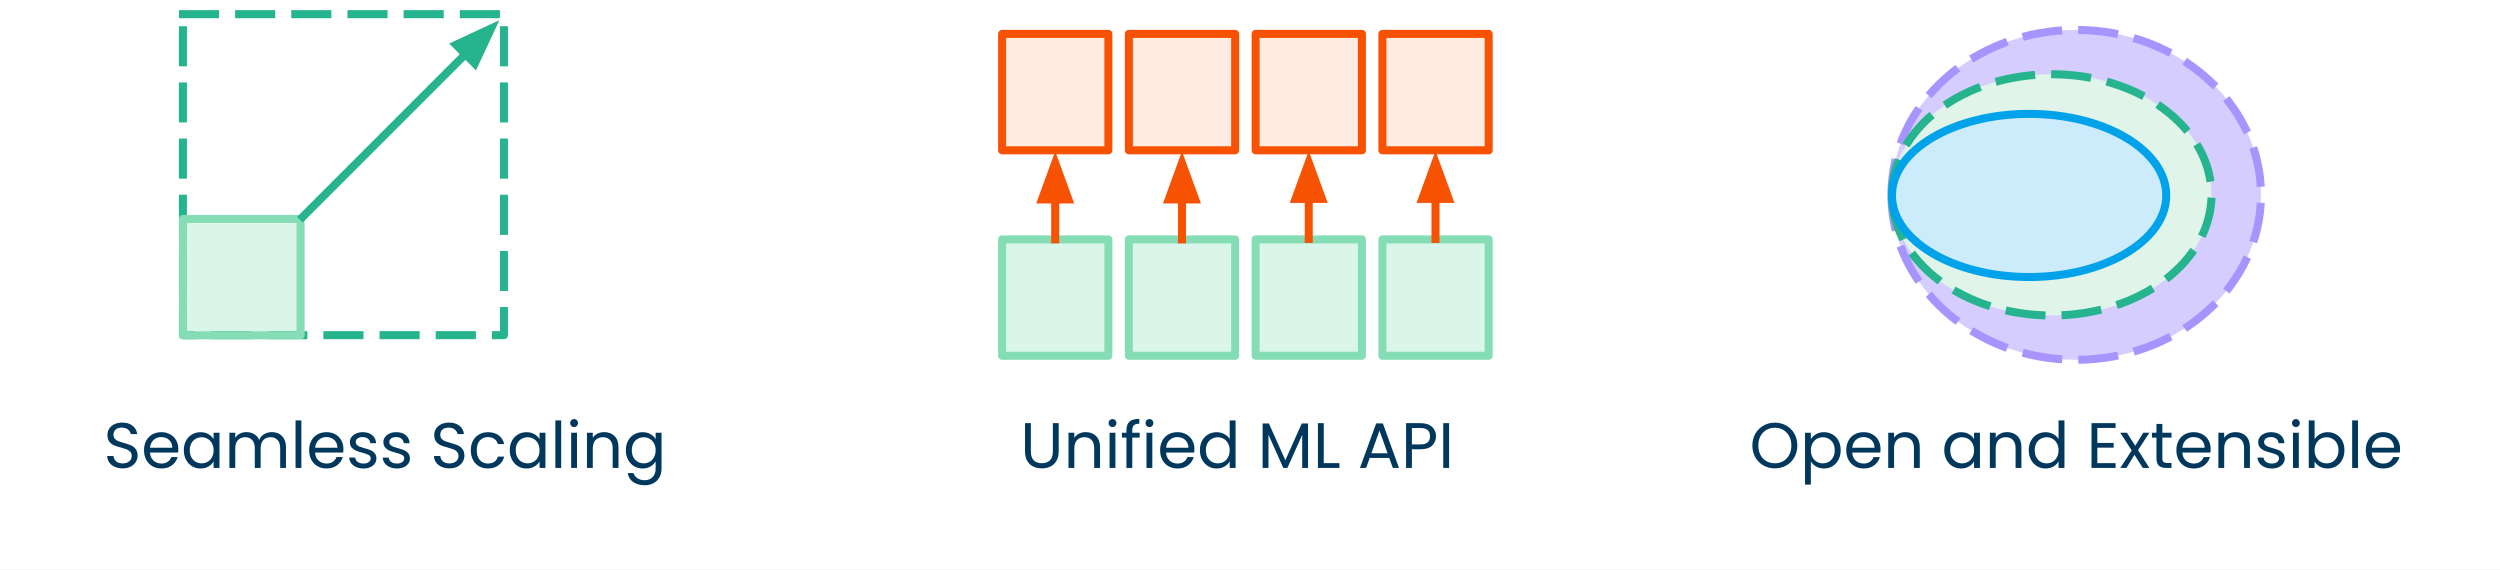 <svg version="1.1" viewBox="0.0 0.0 623.029 142.031" fill="none" stroke="none" stroke-linecap="square" stroke-miterlimit="10" xmlns:xlink="http://www.w3.org/1999/xlink" xmlns="http://www.w3.org/2000/svg"><rect x="0.0" y="0.0" width="623.029" height="142.031" fill="#808080" stroke="none"/><clipPath id="p.0"><path d="m0 0l623.029 0l0 142.031l-623.029 0l0 -142.031z" clip-rule="nonzero"/></clipPath><g clip-path="url(#p.0)"><path fill="#ffffff" d="m0 0l623.029 0l0 142.031l-623.029 0z" fill-rule="evenodd"/><path fill="#ffffff" d="m45.587 3.528l80.0 0l0 80.0l-80.0 0z" fill-rule="evenodd"/><path stroke="#25b48d" stroke-width="2.0" stroke-linejoin="round" stroke-linecap="butt" stroke-dasharray="8.0,6.0" d="m45.587 3.528l80.0 0l0 80.0l-80.0 0z" fill-rule="evenodd"/><path fill="#000000" fill-opacity="0.0" d="m203.05 92.252l210.52 0l0 38.772l-210.52 0z" fill-rule="evenodd"/><path fill="#00375c" d="m256.902 105.456l0 7.062q0 1.484 0.719 2.203q0.734 0.719 2.031 0.719q1.281 0 2.0 -0.719q0.734 -0.719 0.734 -2.203l0 -7.062l1.453 0l0 7.047q0 1.391 -0.562 2.344q-0.547 0.953 -1.5 1.422q-0.953 0.453 -2.141 0.453q-1.188 0 -2.141 -0.453q-0.953 -0.469 -1.5 -1.422q-0.547 -0.953 -0.547 -2.344l0 -7.047l1.453 0zm13.644 2.234q1.609 0 2.594 0.969q1.0 0.969 1.0 2.781l0 5.172l-1.453 0l0 -4.953q0 -1.312 -0.656 -2.0q-0.641 -0.703 -1.781 -0.703q-1.156 0 -1.844 0.719q-0.672 0.719 -0.672 2.094l0 4.844l-1.453 0l0 -8.766l1.453 0l0 1.25q0.438 -0.672 1.172 -1.031q0.75 -0.375 1.641 -0.375zm6.724 -1.266q-0.422 0 -0.719 -0.281q-0.281 -0.297 -0.281 -0.719q0 -0.406 0.281 -0.688q0.297 -0.297 0.719 -0.297q0.406 0 0.672 0.297q0.281 0.281 0.281 0.688q0 0.422 -0.281 0.719q-0.266 0.281 -0.672 0.281zm0.703 1.422l0 8.766l-1.453 0l0 -8.766l1.453 0zm6.045 1.203l-1.844 0l0 7.562l-1.453 0l0 -7.562l-1.125 0l0 -1.203l1.125 0l0 -0.625q0 -1.469 0.766 -2.141q0.766 -0.688 2.438 -0.688l0 1.203q-0.953 0 -1.359 0.391q-0.391 0.375 -0.391 1.234l0 0.625l1.844 0l0 1.203zm2.452 -2.625q-0.422 0 -0.719 -0.281q-0.281 -0.297 -0.281 -0.719q0 -0.406 0.281 -0.688q0.297 -0.297 0.719 -0.297q0.406 0 0.672 0.297q0.281 0.281 0.281 0.688q0 0.422 -0.281 0.719q-0.266 0.281 -0.672 0.281zm0.703 1.422l0 8.766l-1.453 0l0 -8.766l1.453 0zm10.483 4.047q0 0.422 -0.047 0.875l-7.016 0q0.078 1.297 0.891 2.031q0.812 0.719 1.969 0.719q0.938 0 1.562 -0.438q0.641 -0.438 0.891 -1.172l1.578 0q-0.359 1.266 -1.422 2.062q-1.047 0.781 -2.609 0.781q-1.25 0 -2.234 -0.547q-0.984 -0.562 -1.547 -1.594q-0.562 -1.047 -0.562 -2.406q0 -1.359 0.547 -2.375q0.547 -1.031 1.531 -1.578q0.984 -0.547 2.266 -0.547q1.234 0 2.188 0.547q0.969 0.531 1.484 1.484q0.531 0.953 0.531 2.156zm-1.5 -0.312q0 -0.828 -0.375 -1.422q-0.375 -0.609 -1.0 -0.922q-0.625 -0.312 -1.406 -0.312q-1.094 0 -1.875 0.719q-0.781 0.703 -0.891 1.938l5.547 0zm2.873 0.609q0 -1.344 0.547 -2.359q0.547 -1.016 1.5 -1.562q0.953 -0.562 2.125 -0.562q1.031 0 1.906 0.469q0.875 0.469 1.344 1.234l0 -4.641l1.469 0l0 11.844l-1.469 0l0 -1.641q-0.422 0.781 -1.281 1.281q-0.844 0.5 -1.984 0.5q-1.156 0 -2.109 -0.578q-0.953 -0.578 -1.5 -1.609q-0.547 -1.047 -0.547 -2.375zm7.422 0.016q0 -0.984 -0.406 -1.719q-0.391 -0.734 -1.078 -1.125q-0.672 -0.391 -1.484 -0.391q-0.828 0 -1.5 0.391q-0.672 0.375 -1.078 1.109q-0.391 0.734 -0.391 1.719q0 1.016 0.391 1.766q0.406 0.734 1.078 1.125q0.672 0.391 1.5 0.391q0.812 0 1.484 -0.391q0.688 -0.391 1.078 -1.125q0.406 -0.75 0.406 -1.75zm19.526 -6.672l0 11.078l-1.453 0l0 -8.25l-3.688 8.25l-1.016 0l-3.703 -8.266l0 8.266l-1.453 0l0 -11.078l1.562 0l4.094 9.156l4.094 -9.156l1.562 0zm3.917 9.891l3.906 0l0 1.188l-5.359 0l0 -11.156l1.453 0l0 9.969zm16.325 -1.297l-4.875 0l-0.891 2.484l-1.531 0l4.031 -11.094l1.672 0l4.016 11.094l-1.531 0l-0.891 -2.484zm-0.422 -1.172l-2.016 -5.641l-2.016 5.641l4.031 0zm12.065 -4.234q0 1.391 -0.953 2.312q-0.953 0.922 -2.906 0.922l-2.141 0l0 4.656l-1.453 0l0 -11.156l3.594 0q1.891 0 2.875 0.922q0.984 0.906 0.984 2.344zm-3.859 2.031q1.219 0 1.797 -0.516q0.578 -0.531 0.578 -1.516q0 -2.062 -2.375 -2.062l-2.141 0l0 4.094l2.141 0zm7.123 -5.297l0 11.156l-1.453 0l0 -11.156l1.453 0z" fill-rule="nonzero"/><path fill="#000000" fill-opacity="0.0" d="m419.509 92.252l195.811 0l0 38.772l-195.811 0z" fill-rule="evenodd"/><path fill="#00375c" d="m442.304 116.722q-1.547 0 -2.828 -0.719q-1.281 -0.734 -2.031 -2.031q-0.734 -1.312 -0.734 -2.938q0 -1.641 0.734 -2.938q0.75 -1.312 2.031 -2.031q1.281 -0.734 2.828 -0.734q1.578 0 2.859 0.734q1.281 0.719 2.016 2.016q0.734 1.297 0.734 2.953q0 1.641 -0.734 2.938q-0.734 1.297 -2.016 2.031q-1.281 0.719 -2.859 0.719zm0 -1.266q1.172 0 2.109 -0.531q0.938 -0.547 1.469 -1.547q0.547 -1.016 0.547 -2.344q0 -1.344 -0.547 -2.344q-0.531 -1.0 -1.469 -1.547q-0.922 -0.547 -2.109 -0.547q-1.172 0 -2.109 0.547q-0.922 0.547 -1.469 1.547q-0.531 1.0 -0.531 2.344q0 1.328 0.531 2.344q0.547 1.0 1.484 1.547q0.938 0.531 2.094 0.531zm8.982 -6.0q0.438 -0.75 1.281 -1.25q0.859 -0.5 2.0 -0.5q1.172 0 2.125 0.562q0.953 0.547 1.484 1.562q0.547 1.016 0.547 2.359q0 1.328 -0.547 2.375q-0.531 1.031 -1.484 1.609q-0.953 0.578 -2.125 0.578q-1.125 0 -1.984 -0.5q-0.844 -0.5 -1.297 -1.25l0 5.766l-1.453 0l0 -12.922l1.453 0l0 1.609zm5.953 2.734q0 -0.984 -0.406 -1.719q-0.391 -0.734 -1.078 -1.109q-0.672 -0.391 -1.5 -0.391q-0.797 0 -1.484 0.391q-0.672 0.391 -1.078 1.141q-0.406 0.734 -0.406 1.703q0 1.0 0.406 1.75q0.406 0.734 1.078 1.125q0.688 0.391 1.484 0.391q0.828 0 1.5 -0.391q0.688 -0.391 1.078 -1.125q0.406 -0.75 0.406 -1.766zm11.41 -0.297q0 0.422 -0.047 0.875l-7.016 0q0.078 1.297 0.891 2.031q0.812 0.719 1.969 0.719q0.938 0 1.562 -0.438q0.641 -0.438 0.891 -1.172l1.578 0q-0.359 1.266 -1.422 2.062q-1.047 0.781 -2.609 0.781q-1.25 0 -2.234 -0.547q-0.984 -0.562 -1.547 -1.594q-0.562 -1.047 -0.562 -2.406q0 -1.359 0.547 -2.375q0.547 -1.031 1.531 -1.578q0.984 -0.547 2.266 -0.547q1.234 0 2.188 0.547q0.969 0.531 1.484 1.484q0.531 0.953 0.531 2.156zm-1.5 -0.312q0 -0.828 -0.375 -1.422q-0.375 -0.609 -1.0 -0.922q-0.625 -0.312 -1.406 -0.312q-1.094 0 -1.875 0.719q-0.781 0.703 -0.891 1.938l5.547 0zm7.686 -3.891q1.609 0 2.594 0.969q1.0 0.969 1.0 2.781l0 5.172l-1.453 0l0 -4.953q0 -1.312 -0.656 -2.0q-0.641 -0.703 -1.781 -0.703q-1.156 0 -1.844 0.719q-0.672 0.719 -0.672 2.094l0 4.844l-1.453 0l0 -8.766l1.453 0l0 1.25q0.438 -0.672 1.172 -1.031q0.75 -0.375 1.641 -0.375zm9.7 4.5q0 -1.344 0.547 -2.359q0.547 -1.016 1.5 -1.562q0.953 -0.562 2.109 -0.562q1.156 0 2.0 0.5q0.859 0.484 1.266 1.234l0 -1.594l1.469 0l0 8.766l-1.469 0l0 -1.625q-0.422 0.766 -1.281 1.266q-0.859 0.5 -2.0 0.5q-1.172 0 -2.109 -0.578q-0.938 -0.578 -1.484 -1.609q-0.547 -1.047 -0.547 -2.375zm7.422 0.016q0 -0.984 -0.406 -1.719q-0.391 -0.734 -1.078 -1.125q-0.672 -0.391 -1.484 -0.391q-0.828 0 -1.5 0.391q-0.672 0.375 -1.078 1.109q-0.391 0.734 -0.391 1.719q0 1.016 0.391 1.766q0.406 0.734 1.078 1.125q0.672 0.391 1.5 0.391q0.812 0 1.484 -0.391q0.688 -0.391 1.078 -1.125q0.406 -0.75 0.406 -1.75zm8.207 -4.516q1.609 0 2.594 0.969q1.0 0.969 1.0 2.781l0 5.172l-1.453 0l0 -4.953q0 -1.312 -0.656 -2.0q-0.641 -0.703 -1.781 -0.703q-1.156 0 -1.844 0.719q-0.672 0.719 -0.672 2.094l0 4.844l-1.453 0l0 -8.766l1.453 0l0 1.25q0.438 -0.672 1.172 -1.031q0.75 -0.375 1.641 -0.375zm5.428 4.5q0 -1.344 0.547 -2.359q0.547 -1.016 1.5 -1.562q0.953 -0.562 2.125 -0.562q1.031 0 1.906 0.469q0.875 0.469 1.344 1.234l0 -4.641l1.469 0l0 11.844l-1.469 0l0 -1.641q-0.422 0.781 -1.281 1.281q-0.844 0.5 -1.984 0.5q-1.156 0 -2.109 -0.578q-0.953 -0.578 -1.5 -1.609q-0.547 -1.047 -0.547 -2.375zm7.422 0.016q0 -0.984 -0.406 -1.719q-0.391 -0.734 -1.078 -1.125q-0.672 -0.391 -1.484 -0.391q-0.828 0 -1.5 0.391q-0.672 0.375 -1.078 1.109q-0.391 0.734 -0.391 1.719q0 1.016 0.391 1.766q0.406 0.734 1.078 1.125q0.672 0.391 1.5 0.391q0.812 0 1.484 -0.391q0.688 -0.391 1.078 -1.125q0.406 -0.75 0.406 -1.75zm9.666 -5.562l0 3.734l4.062 0l0 1.188l-4.062 0l0 3.844l4.547 0l0 1.203l-6.0 0l0 -11.172l6.0 0l0 1.203l-4.547 0zm11.333 9.969l-2.078 -3.266l-2.0 3.266l-1.531 0l2.844 -4.359l-2.844 -4.406l1.656 0l2.078 3.25l1.984 -3.25l1.516 0l-2.812 4.328l2.828 4.438l-1.641 0zm4.867 -7.562l0 5.156q0 0.641 0.266 0.906q0.266 0.266 0.938 0.266l1.078 0l0 1.234l-1.312 0q-1.219 0 -1.828 -0.562q-0.609 -0.562 -0.609 -1.844l0 -5.156l-1.125 0l0 -1.203l1.125 0l0 -2.203l1.469 0l0 2.203l2.281 0l0 1.203l-2.281 0zm12.043 2.844q0 0.422 -0.047 0.875l-7.016 0q0.078 1.297 0.891 2.031q0.812 0.719 1.969 0.719q0.938 0 1.562 -0.438q0.641 -0.438 0.891 -1.172l1.578 0q-0.359 1.266 -1.422 2.062q-1.047 0.781 -2.609 0.781q-1.25 0 -2.234 -0.547q-0.984 -0.562 -1.547 -1.594q-0.562 -1.047 -0.562 -2.406q0 -1.359 0.547 -2.375q0.547 -1.031 1.531 -1.578q0.984 -0.547 2.266 -0.547q1.234 0 2.188 0.547q0.969 0.531 1.484 1.484q0.531 0.953 0.531 2.156zm-1.5 -0.312q0 -0.828 -0.375 -1.422q-0.375 -0.609 -1.0 -0.922q-0.625 -0.312 -1.406 -0.312q-1.094 0 -1.875 0.719q-0.781 0.703 -0.891 1.938l5.547 0zm7.686 -3.891q1.609 0 2.594 0.969q1.0 0.969 1.0 2.781l0 5.172l-1.453 0l0 -4.953q0 -1.312 -0.656 -2.0q-0.641 -0.703 -1.781 -0.703q-1.156 0 -1.844 0.719q-0.672 0.719 -0.672 2.094l0 4.844l-1.453 0l0 -8.766l1.453 0l0 1.25q0.438 -0.672 1.172 -1.031q0.75 -0.375 1.641 -0.375zm9.084 9.062q-1.016 0 -1.812 -0.344q-0.797 -0.344 -1.266 -0.953q-0.469 -0.625 -0.516 -1.422l1.5 0q0.062 0.656 0.609 1.078q0.562 0.406 1.453 0.406q0.844 0 1.312 -0.359q0.484 -0.375 0.484 -0.938q0 -0.562 -0.516 -0.844q-0.5 -0.281 -1.578 -0.562q-0.969 -0.25 -1.594 -0.516q-0.609 -0.266 -1.062 -0.781q-0.438 -0.516 -0.438 -1.375q0 -0.672 0.406 -1.219q0.406 -0.562 1.141 -0.891q0.734 -0.328 1.672 -0.328q1.453 0 2.344 0.734q0.906 0.734 0.969 2.016l-1.453 0q-0.047 -0.688 -0.562 -1.109q-0.5 -0.422 -1.344 -0.422q-0.781 0 -1.25 0.344q-0.453 0.328 -0.453 0.875q0 0.438 0.266 0.719q0.281 0.281 0.703 0.453q0.438 0.156 1.188 0.375q0.938 0.25 1.531 0.5q0.594 0.25 1.016 0.75q0.422 0.484 0.438 1.281q0 0.734 -0.406 1.312q-0.391 0.562 -1.125 0.891q-0.719 0.328 -1.656 0.328zm5.993 -10.328q-0.422 0 -0.719 -0.281q-0.281 -0.297 -0.281 -0.719q0 -0.406 0.281 -0.688q0.297 -0.297 0.719 -0.297q0.406 0 0.672 0.297q0.281 0.281 0.281 0.688q0 0.422 -0.281 0.719q-0.266 0.281 -0.672 0.281zm0.703 1.422l0 8.766l-1.453 0l0 -8.766l1.453 0zm3.936 1.625q0.453 -0.781 1.312 -1.266q0.859 -0.5 1.969 -0.5q1.188 0 2.125 0.562q0.953 0.547 1.484 1.562q0.547 1.016 0.547 2.359q0 1.328 -0.547 2.375q-0.531 1.031 -1.484 1.609q-0.953 0.578 -2.125 0.578q-1.141 0 -2.0 -0.484q-0.844 -0.5 -1.281 -1.266l0 1.609l-1.453 0l0 -11.844l1.453 0l0 4.703zm5.953 2.719q0 -0.984 -0.406 -1.719q-0.391 -0.734 -1.078 -1.109q-0.672 -0.391 -1.5 -0.391q-0.797 0 -1.484 0.391q-0.672 0.391 -1.078 1.141q-0.406 0.734 -0.406 1.703q0 1.0 0.406 1.75q0.406 0.734 1.078 1.125q0.688 0.391 1.484 0.391q0.828 0 1.5 -0.391q0.688 -0.391 1.078 -1.125q0.406 -0.75 0.406 -1.766zm4.863 -7.422l0 11.844l-1.453 0l0 -11.844l1.453 0zm10.483 7.125q0 0.422 -0.047 0.875l-7.016 0q0.078 1.297 0.891 2.031q0.812 0.719 1.969 0.719q0.938 0 1.562 -0.438q0.641 -0.438 0.891 -1.172l1.578 0q-0.359 1.266 -1.422 2.062q-1.047 0.781 -2.609 0.781q-1.25 0 -2.234 -0.547q-0.984 -0.562 -1.547 -1.594q-0.562 -1.047 -0.562 -2.406q0 -1.359 0.547 -2.375q0.547 -1.031 1.531 -1.578q0.984 -0.547 2.266 -0.547q1.234 0 2.188 0.547q0.969 0.531 1.484 1.484q0.531 0.953 0.531 2.156zm-1.5 -0.312q0 -0.828 -0.375 -1.422q-0.375 -0.609 -1.0 -0.922q-0.625 -0.312 -1.406 -0.312q-1.094 0 -1.875 0.719q-0.781 0.703 -0.891 1.938l5.547 0z" fill-rule="nonzero"/><path fill="#000000" fill-opacity="0.0" d="m-1.953 92.253l195.811 0l0 38.772l-195.811 0z" fill-rule="evenodd"/><path fill="#00375c" d="m30.574 116.722q-1.109 0 -1.984 -0.391q-0.859 -0.391 -1.359 -1.078q-0.5 -0.703 -0.516 -1.609l1.562 0q0.078 0.781 0.641 1.312q0.578 0.531 1.656 0.531q1.047 0 1.641 -0.516q0.609 -0.516 0.609 -1.328q0 -0.641 -0.359 -1.047q-0.359 -0.406 -0.891 -0.609q-0.516 -0.203 -1.406 -0.453q-1.109 -0.281 -1.781 -0.562q-0.656 -0.297 -1.141 -0.906q-0.469 -0.625 -0.469 -1.656q0 -0.922 0.469 -1.625q0.469 -0.703 1.297 -1.078q0.844 -0.391 1.938 -0.391q1.562 0 2.562 0.781q1.0 0.781 1.141 2.078l-1.609 0q-0.078 -0.641 -0.672 -1.125q-0.594 -0.484 -1.562 -0.484q-0.922 0 -1.5 0.469q-0.562 0.469 -0.562 1.328q0 0.609 0.344 1.0q0.344 0.375 0.844 0.578q0.5 0.188 1.422 0.453q1.094 0.297 1.766 0.594q0.672 0.297 1.156 0.922q0.484 0.609 0.484 1.656q0 0.828 -0.438 1.547q-0.438 0.719 -1.281 1.172q-0.844 0.438 -2.0 0.438zm13.861 -4.828q0 0.422 -0.047 0.875l-7.016 0q0.078 1.297 0.891 2.031q0.812 0.719 1.969 0.719q0.938 0 1.562 -0.438q0.641 -0.438 0.891 -1.172l1.578 0q-0.359 1.266 -1.422 2.062q-1.047 0.781 -2.609 0.781q-1.25 0 -2.234 -0.547q-0.984 -0.562 -1.547 -1.594q-0.562 -1.047 -0.562 -2.406q0 -1.359 0.547 -2.375q0.547 -1.031 1.531 -1.578q0.984 -0.547 2.266 -0.547q1.234 0 2.188 0.547q0.969 0.531 1.484 1.484q0.531 0.953 0.531 2.156zm-1.5 -0.312q0 -0.828 -0.375 -1.422q-0.375 -0.609 -1.0 -0.922q-0.625 -0.312 -1.406 -0.312q-1.094 0 -1.875 0.719q-0.781 0.703 -0.891 1.938l5.547 0zm2.873 0.609q0 -1.344 0.547 -2.359q0.547 -1.016 1.5 -1.562q0.953 -0.562 2.109 -0.562q1.156 0 2.0 0.5q0.859 0.484 1.266 1.234l0 -1.594l1.469 0l0 8.766l-1.469 0l0 -1.625q-0.422 0.766 -1.281 1.266q-0.859 0.5 -2.0 0.5q-1.172 0 -2.109 -0.578q-0.938 -0.578 -1.484 -1.609q-0.547 -1.047 -0.547 -2.375zm7.422 0.016q0 -0.984 -0.406 -1.719q-0.391 -0.734 -1.078 -1.125q-0.672 -0.391 -1.484 -0.391q-0.828 0 -1.5 0.391q-0.672 0.375 -1.078 1.109q-0.391 0.734 -0.391 1.719q0 1.016 0.391 1.766q0.406 0.734 1.078 1.125q0.672 0.391 1.5 0.391q0.812 0 1.484 -0.391q0.688 -0.391 1.078 -1.125q0.406 -0.75 0.406 -1.75zm14.488 -4.516q1.016 0 1.812 0.422q0.812 0.422 1.266 1.266q0.469 0.844 0.469 2.062l0 5.172l-1.438 0l0 -4.953q0 -1.312 -0.656 -2.0q-0.641 -0.703 -1.75 -0.703q-1.125 0 -1.797 0.734q-0.672 0.719 -0.672 2.094l0 4.828l-1.453 0l0 -4.953q0 -1.312 -0.656 -2.0q-0.641 -0.703 -1.734 -0.703q-1.141 0 -1.812 0.734q-0.672 0.719 -0.672 2.094l0 4.828l-1.453 0l0 -8.766l1.453 0l0 1.266q0.438 -0.688 1.156 -1.047q0.734 -0.375 1.609 -0.375q1.109 0 1.953 0.5q0.844 0.484 1.266 1.453q0.375 -0.938 1.219 -1.438q0.844 -0.516 1.891 -0.516zm7.386 -2.922l0 11.844l-1.453 0l0 -11.844l1.453 0zm10.483 7.125q0 0.422 -0.047 0.875l-7.016 0q0.078 1.297 0.891 2.031q0.812 0.719 1.969 0.719q0.938 0 1.562 -0.438q0.641 -0.438 0.891 -1.172l1.578 0q-0.359 1.266 -1.422 2.062q-1.047 0.781 -2.609 0.781q-1.25 0 -2.234 -0.547q-0.984 -0.562 -1.547 -1.594q-0.562 -1.047 -0.562 -2.406q0 -1.359 0.547 -2.375q0.547 -1.031 1.531 -1.578q0.984 -0.547 2.266 -0.547q1.234 0 2.188 0.547q0.969 0.531 1.484 1.484q0.531 0.953 0.531 2.156zm-1.5 -0.312q0 -0.828 -0.375 -1.422q-0.375 -0.609 -1.0 -0.922q-0.625 -0.312 -1.406 -0.312q-1.094 0 -1.875 0.719q-0.781 0.703 -0.891 1.938l5.547 0zm6.529 5.172q-1.016 0 -1.812 -0.344q-0.797 -0.344 -1.266 -0.953q-0.469 -0.625 -0.516 -1.422l1.5 0q0.062 0.656 0.609 1.078q0.562 0.406 1.453 0.406q0.844 0 1.312 -0.359q0.484 -0.375 0.484 -0.938q0 -0.562 -0.516 -0.844q-0.5 -0.281 -1.578 -0.562q-0.969 -0.25 -1.594 -0.516q-0.609 -0.266 -1.062 -0.781q-0.438 -0.516 -0.438 -1.375q0 -0.672 0.406 -1.219q0.406 -0.562 1.141 -0.891q0.734 -0.328 1.672 -0.328q1.453 0 2.344 0.734q0.906 0.734 0.969 2.016l-1.453 0q-0.047 -0.688 -0.562 -1.109q-0.5 -0.422 -1.344 -0.422q-0.781 0 -1.25 0.344q-0.453 0.328 -0.453 0.875q0 0.438 0.266 0.719q0.281 0.281 0.703 0.453q0.438 0.156 1.188 0.375q0.938 0.25 1.531 0.5q0.594 0.25 1.016 0.75q0.422 0.484 0.438 1.281q0 0.734 -0.406 1.312q-0.391 0.562 -1.125 0.891q-0.719 0.328 -1.656 0.328zm8.352 0q-1.016 0 -1.812 -0.344q-0.797 -0.344 -1.266 -0.953q-0.469 -0.625 -0.516 -1.422l1.5 0q0.062 0.656 0.609 1.078q0.562 0.406 1.453 0.406q0.844 0 1.312 -0.359q0.484 -0.375 0.484 -0.938q0 -0.562 -0.516 -0.844q-0.5 -0.281 -1.578 -0.562q-0.969 -0.25 -1.594 -0.516q-0.609 -0.266 -1.062 -0.781q-0.438 -0.516 -0.438 -1.375q0 -0.672 0.406 -1.219q0.406 -0.562 1.141 -0.891q0.734 -0.328 1.672 -0.328q1.453 0 2.344 0.734q0.906 0.734 0.969 2.016l-1.453 0q-0.047 -0.688 -0.562 -1.109q-0.5 -0.422 -1.344 -0.422q-0.781 0 -1.25 0.344q-0.453 0.328 -0.453 0.875q0 0.438 0.266 0.719q0.281 0.281 0.703 0.453q0.438 0.156 1.188 0.375q0.938 0.25 1.531 0.5q0.594 0.25 1.016 0.75q0.422 0.484 0.438 1.281q0 0.734 -0.406 1.312q-0.391 0.562 -1.125 0.891q-0.719 0.328 -1.656 0.328zm13.046 -0.031q-1.109 0 -1.984 -0.391q-0.859 -0.391 -1.359 -1.078q-0.5 -0.703 -0.516 -1.609l1.562 0q0.078 0.781 0.641 1.312q0.578 0.531 1.656 0.531q1.047 0 1.641 -0.516q0.609 -0.516 0.609 -1.328q0 -0.641 -0.359 -1.047q-0.359 -0.406 -0.891 -0.609q-0.516 -0.203 -1.406 -0.453q-1.109 -0.281 -1.781 -0.562q-0.656 -0.297 -1.141 -0.906q-0.469 -0.625 -0.469 -1.656q0 -0.922 0.469 -1.625q0.469 -0.703 1.297 -1.078q0.844 -0.391 1.938 -0.391q1.562 0 2.562 0.781q1.0 0.781 1.141 2.078l-1.609 0q-0.078 -0.641 -0.672 -1.125q-0.594 -0.484 -1.562 -0.484q-0.922 0 -1.5 0.469q-0.562 0.469 -0.562 1.328q0 0.609 0.344 1.0q0.344 0.375 0.844 0.578q0.5 0.188 1.422 0.453q1.094 0.297 1.766 0.594q0.672 0.297 1.156 0.922q0.484 0.609 0.484 1.656q0 0.828 -0.438 1.547q-0.438 0.719 -1.281 1.172q-0.844 0.438 -2.0 0.438zm5.314 -4.516q0 -1.359 0.547 -2.375q0.547 -1.016 1.516 -1.562q0.969 -0.562 2.203 -0.562q1.625 0 2.672 0.781q1.047 0.781 1.391 2.172l-1.578 0q-0.219 -0.797 -0.875 -1.266q-0.641 -0.469 -1.609 -0.469q-1.234 0 -2.016 0.859q-0.766 0.859 -0.766 2.422q0 1.594 0.766 2.453q0.781 0.859 2.016 0.859q0.969 0 1.609 -0.438q0.641 -0.453 0.875 -1.281l1.578 0q-0.359 1.344 -1.422 2.156q-1.047 0.797 -2.641 0.797q-1.234 0 -2.203 -0.547q-0.969 -0.562 -1.516 -1.594q-0.547 -1.031 -0.547 -2.406zm9.712 -0.016q0 -1.344 0.547 -2.359q0.547 -1.016 1.5 -1.562q0.953 -0.562 2.109 -0.562q1.156 0 2.0 0.5q0.859 0.484 1.266 1.234l0 -1.594l1.469 0l0 8.766l-1.469 0l0 -1.625q-0.422 0.766 -1.281 1.266q-0.859 0.5 -2.0 0.5q-1.172 0 -2.109 -0.578q-0.938 -0.578 -1.484 -1.609q-0.547 -1.047 -0.547 -2.375zm7.422 0.016q0 -0.984 -0.406 -1.719q-0.391 -0.734 -1.078 -1.125q-0.672 -0.391 -1.484 -0.391q-0.828 0 -1.5 0.391q-0.672 0.375 -1.078 1.109q-0.391 0.734 -0.391 1.719q0 1.016 0.391 1.766q0.406 0.734 1.078 1.125q0.672 0.391 1.5 0.391q0.812 0 1.484 -0.391q0.688 -0.391 1.078 -1.125q0.406 -0.75 0.406 -1.75zm5.394 -7.438l0 11.844l-1.453 0l0 -11.844l1.453 0zm3.233 1.656q-0.422 0 -0.719 -0.281q-0.281 -0.297 -0.281 -0.719q0 -0.406 0.281 -0.688q0.297 -0.297 0.719 -0.297q0.406 0 0.672 0.297q0.281 0.281 0.281 0.688q0 0.422 -0.281 0.719q-0.266 0.281 -0.672 0.281zm0.703 1.422l0 8.766l-1.453 0l0 -8.766l1.453 0zm6.749 -0.156q1.609 0 2.594 0.969q1.0 0.969 1.0 2.781l0 5.172l-1.453 0l0 -4.953q0 -1.312 -0.656 -2.0q-0.641 -0.703 -1.781 -0.703q-1.156 0 -1.844 0.719q-0.672 0.719 -0.672 2.094l0 4.844l-1.453 0l0 -8.766l1.453 0l0 1.25q0.438 -0.672 1.172 -1.031q0.75 -0.375 1.641 -0.375zm9.584 0.016q1.141 0 2.0 0.5q0.859 0.484 1.266 1.234l0 -1.594l1.469 0l0 8.953q0 1.203 -0.516 2.141q-0.5 0.938 -1.453 1.453q-0.953 0.531 -2.219 0.531q-1.734 0 -2.891 -0.812q-1.141 -0.812 -1.344 -2.219l1.438 0q0.234 0.797 0.984 1.281q0.766 0.5 1.812 0.5q1.203 0 1.953 -0.766q0.766 -0.75 0.766 -2.109l0 -1.828q-0.422 0.766 -1.281 1.281q-0.844 0.5 -1.984 0.5q-1.156 0 -2.109 -0.578q-0.953 -0.578 -1.5 -1.609q-0.547 -1.047 -0.547 -2.375q0 -1.344 0.547 -2.359q0.547 -1.016 1.5 -1.562q0.953 -0.562 2.109 -0.562zm3.266 4.5q0 -0.984 -0.406 -1.719q-0.391 -0.734 -1.078 -1.125q-0.672 -0.391 -1.484 -0.391q-0.828 0 -1.5 0.391q-0.672 0.375 -1.078 1.109q-0.391 0.734 -0.391 1.719q0 1.016 0.391 1.766q0.406 0.734 1.078 1.125q0.672 0.391 1.5 0.391q0.812 0 1.484 -0.391q0.688 -0.391 1.078 -1.125q0.406 -0.75 0.406 -1.75z" fill-rule="nonzero"/><path fill="#85ddb5" fill-opacity="0.304" d="m45.587 54.561l29.323 0l0 29.008l-29.323 0z" fill-rule="evenodd"/><path stroke="#85ddb5" stroke-width="2.0" stroke-linejoin="round" stroke-linecap="butt" d="m45.587 54.561l29.323 0l0 29.008l-29.323 0z" fill-rule="evenodd"/><path fill="#000000" fill-opacity="0.0" d="m75.431 54.051l49.039 -49.039" fill-rule="evenodd"/><path stroke="#25b48d" stroke-width="2.0" stroke-linejoin="round" stroke-linecap="butt" d="m75.431 54.051l40.554 -40.554" fill-rule="evenodd"/><path fill="#25b48d" stroke="#25b48d" stroke-width="2.0" stroke-linecap="butt" d="m118.321 15.833l4.082 -8.754l-8.754 4.082z" fill-rule="evenodd"/><path fill="#f65202" fill-opacity="0.113" d="m249.732 8.446l26.488 0l0 29.008l-26.488 0z" fill-rule="evenodd"/><path stroke="#f65202" stroke-width="2.0" stroke-linejoin="round" stroke-linecap="butt" d="m249.732 8.446l26.488 0l0 29.008l-26.488 0z" fill-rule="evenodd"/><path fill="#85ddb5" fill-opacity="0.304" d="m249.732 59.656l26.488 0l0 29.008l-26.488 0z" fill-rule="evenodd"/><path stroke="#85ddb5" stroke-width="2.0" stroke-linejoin="round" stroke-linecap="butt" d="m249.732 59.656l26.488 0l0 29.008l-26.488 0z" fill-rule="evenodd"/><path fill="#85ddb5" fill-opacity="0.304" d="m281.324 59.656l26.488 0l0 29.008l-26.488 0z" fill-rule="evenodd"/><path stroke="#85ddb5" stroke-width="2.0" stroke-linejoin="round" stroke-linecap="butt" d="m281.324 59.656l26.488 0l0 29.008l-26.488 0z" fill-rule="evenodd"/><path fill="#85ddb5" fill-opacity="0.304" d="m312.916 59.656l26.488 0l0 29.008l-26.488 0z" fill-rule="evenodd"/><path stroke="#85ddb5" stroke-width="2.0" stroke-linejoin="round" stroke-linecap="butt" d="m312.916 59.656l26.488 0l0 29.008l-26.488 0z" fill-rule="evenodd"/><path fill="#85ddb5" fill-opacity="0.304" d="m344.508 59.656l26.488 0l0 29.008l-26.488 0z" fill-rule="evenodd"/><path stroke="#85ddb5" stroke-width="2.0" stroke-linejoin="round" stroke-linecap="butt" d="m344.508 59.656l26.488 0l0 29.008l-26.488 0z" fill-rule="evenodd"/><path fill="#000000" fill-opacity="0.0" d="m262.968 59.656l0 -21.953" fill-rule="evenodd"/><path stroke="#f65202" stroke-width="2.0" stroke-linejoin="round" stroke-linecap="butt" d="m262.968 59.656l0 -9.953" fill-rule="evenodd"/><path fill="#f65202" stroke="#f65202" stroke-width="2.0" stroke-linecap="butt" d="m266.271 49.703l-3.303 -9.076l-3.303 9.076z" fill-rule="evenodd"/><path fill="#000000" fill-opacity="0.0" d="m294.56 59.656l0 -21.953" fill-rule="evenodd"/><path stroke="#f65202" stroke-width="2.0" stroke-linejoin="round" stroke-linecap="butt" d="m294.56 59.656l0 -9.953" fill-rule="evenodd"/><path fill="#f65202" stroke="#f65202" stroke-width="2.0" stroke-linecap="butt" d="m297.863 49.703l-3.303 -9.076l-3.303 9.076z" fill-rule="evenodd"/><path fill="#000000" fill-opacity="0.0" d="m326.152 59.534l0 -21.953" fill-rule="evenodd"/><path stroke="#f65202" stroke-width="2.0" stroke-linejoin="round" stroke-linecap="butt" d="m326.152 59.534l0 -9.953" fill-rule="evenodd"/><path fill="#f65202" stroke="#f65202" stroke-width="2.0" stroke-linecap="butt" d="m329.455 49.581l-3.303 -9.076l-3.303 9.076z" fill-rule="evenodd"/><path fill="#000000" fill-opacity="0.0" d="m357.744 59.534l0 -21.953" fill-rule="evenodd"/><path stroke="#f65202" stroke-width="2.0" stroke-linejoin="round" stroke-linecap="butt" d="m357.744 59.534l0 -9.953" fill-rule="evenodd"/><path fill="#f65202" stroke="#f65202" stroke-width="2.0" stroke-linecap="butt" d="m361.047 49.581l-3.303 -9.076l-3.303 9.076z" fill-rule="evenodd"/><path fill="#f65202" fill-opacity="0.113" d="m281.324 8.446l26.488 0l0 29.008l-26.488 0z" fill-rule="evenodd"/><path stroke="#f65202" stroke-width="2.0" stroke-linejoin="round" stroke-linecap="butt" d="m281.324 8.446l26.488 0l0 29.008l-26.488 0z" fill-rule="evenodd"/><path fill="#f65202" fill-opacity="0.113" d="m312.916 8.448l26.488 0l0 29.008l-26.488 0z" fill-rule="evenodd"/><path stroke="#f65202" stroke-width="2.0" stroke-linejoin="round" stroke-linecap="butt" d="m312.916 8.448l26.488 0l0 29.008l-26.488 0z" fill-rule="evenodd"/><path fill="#f65202" fill-opacity="0.113" d="m344.508 8.448l26.488 0l0 29.008l-26.488 0z" fill-rule="evenodd"/><path stroke="#f65202" stroke-width="2.0" stroke-linejoin="round" stroke-linecap="butt" d="m344.508 8.448l26.488 0l0 29.008l-26.488 0z" fill-rule="evenodd"/><path fill="#a794ff" fill-opacity="0.461" d="m471.367 48.559l0 0c0 -22.7 20.616 -41.102 46.047 -41.102l0 0c25.431 0 46.047 18.402 46.047 41.102l0 0c0 22.7 -20.616 41.102 -46.047 41.102l0 0c-25.431 0 -46.047 -18.402 -46.047 -41.102z" fill-rule="evenodd"/><path stroke="#a794ff" stroke-width="2.0" stroke-linejoin="round" stroke-linecap="butt" stroke-dasharray="8.0,6.0" d="m471.367 48.559l0 0c0 -22.7 20.616 -41.102 46.047 -41.102l0 0c25.431 0 46.047 18.402 46.047 41.102l0 0c0 22.7 -20.616 41.102 -46.047 41.102l0 0c-25.431 0 -46.047 -18.402 -46.047 -41.102z" fill-rule="evenodd"/><path fill="#e0f4e9" d="m471.505 48.564l0 0c0 -16.603 17.824 -30.063 39.811 -30.063l0 0c21.987 0 39.811 13.46 39.811 30.063l0 0c0 16.603 -17.824 30.063 -39.811 30.063l0 0c-21.987 0 -39.811 -13.46 -39.811 -30.063z" fill-rule="evenodd"/><path stroke="#25b48d" stroke-width="2.0" stroke-linejoin="round" stroke-linecap="butt" stroke-dasharray="8.0,6.0" d="m471.505 48.564l0 0c0 -16.603 17.824 -30.063 39.811 -30.063l0 0c21.987 0 39.811 13.46 39.811 30.063l0 0c0 16.603 -17.824 30.063 -39.811 30.063l0 0c-21.987 0 -39.811 -13.46 -39.811 -30.063z" fill-rule="evenodd"/><path fill="#ccecfb" d="m471.505 48.708l0 0c0 -11.228 15.3 -20.331 34.173 -20.331l0 0c18.873 0 34.173 9.102 34.173 20.331l0 0c0 11.228 -15.3 20.331 -34.173 20.331l0 0c-18.873 0 -34.173 -9.102 -34.173 -20.331z" fill-rule="evenodd"/><path stroke="#00a2e9" stroke-width="2.0" stroke-linejoin="round" stroke-linecap="butt" d="m471.505 48.708l0 0c0 -11.228 15.3 -20.331 34.173 -20.331l0 0c18.873 0 34.173 9.102 34.173 20.331l0 0c0 11.228 -15.3 20.331 -34.173 20.331l0 0c-18.873 0 -34.173 -9.102 -34.173 -20.331z" fill-rule="evenodd"/></g></svg>